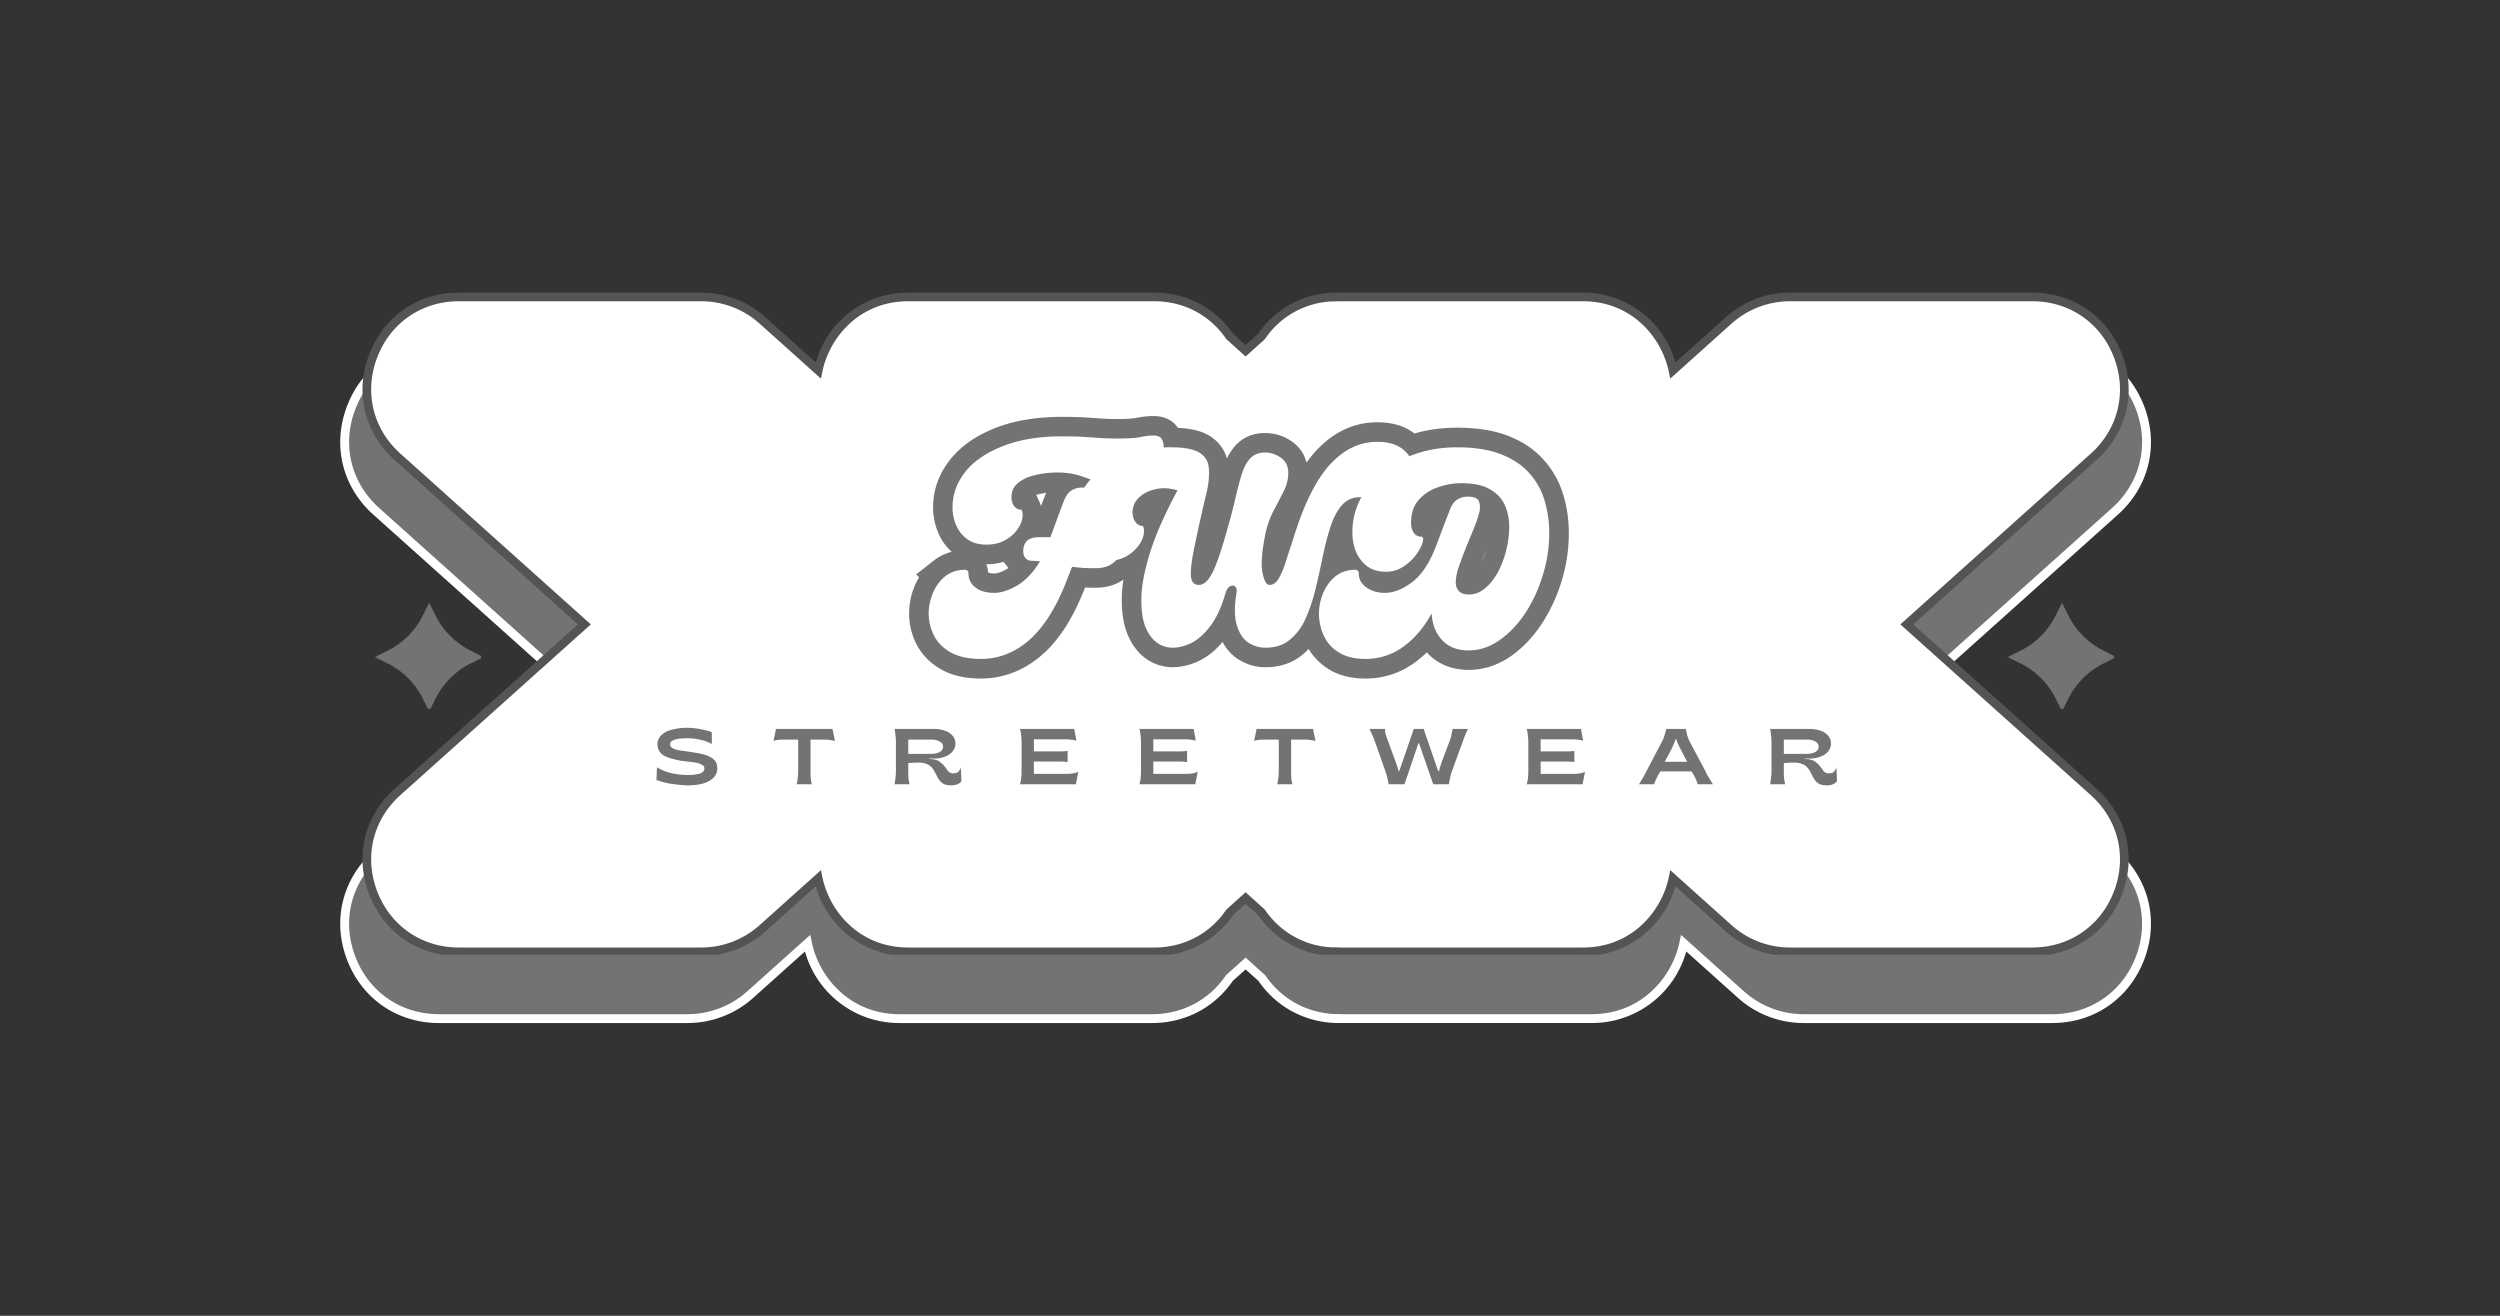 <svg xmlns="http://www.w3.org/2000/svg" width="190" height="100" version="1.0" viewBox="0 0 142.5 75"><rect x="0" y="0" width="142.5" height="75" fill="#333333" stroke="none"/><defs><clipPath id="a"><path d="M19 19.543h104V58.43H19Zm0 0"/></clipPath><clipPath id="b"><path d="M20 16.68h102v37.738H20Zm0 0"/></clipPath><clipPath id="c"><path d="M21.371 34.36h6.047v6.046h-6.047Zm0 0"/></clipPath><clipPath id="d"><path d="M114.441 34.36h6.051v6.046h-6.05Zm0 0"/></clipPath></defs><g clip-path="url(#a)"><path fill="#737373" d="m120.555 48.71-10.914-9.784 10.914-9.781c3.66-3.286 1.336-9.352-3.578-9.352h-14.165a5.36 5.36 0 0 0-3.578 1.367l-3.261 2.926c-.485-2.313-2.446-4.293-5.254-4.293H76.555c-.075 0-.149.004-.22.004v-.004c-1.952 0-3.491.957-4.413 2.316l-.922.825-.922-.825c-.922-1.359-2.46-2.316-4.414-2.316H51.281c-2.812 0-4.773 1.98-5.254 4.293l-3.261-2.926a5.374 5.374 0 0 0-3.578-1.367H25.023c-4.918 0-7.238 6.066-3.578 9.352l10.914 9.78-10.914 9.786c-3.66 3.281-1.34 9.348 3.578 9.348h14.165c1.32 0 2.593-.485 3.578-1.368l3.261-2.921c.48 2.308 2.442 4.289 5.254 4.289h14.383c1.953 0 3.492-.957 4.414-2.313l.922-.828.922.828c.922 1.356 2.46 2.313 4.414 2.313v-.004c.07.004.144.004.219.004h14.164c2.808 0 4.77-1.98 5.254-4.29l3.261 2.922a5.34 5.34 0 0 0 3.579 1.368h14.164c4.914 0 7.238-6.067 3.578-9.348Zm0 0"/><path fill="#fff" d="M116.977 58.313h-14.165a5.613 5.613 0 0 1-3.746-1.434l-2.949-2.645a5.577 5.577 0 0 1-5.398 4.078H76.555c-.043 0-.086 0-.13-.003l-.09.004c-1.882 0-3.558-.876-4.605-2.403l-.73-.652-.73.652c-1.051 1.528-2.727 2.403-4.606 2.403H51.281a5.577 5.577 0 0 1-5.398-4.079l-2.95 2.645a5.613 5.613 0 0 1-3.745 1.434H25.023c-2.382 0-4.39-1.383-5.242-3.606-.851-2.227-.277-4.594 1.496-6.184l10.703-9.597-10.703-9.594c-1.773-1.59-2.347-3.96-1.496-6.184.852-2.226 2.86-3.605 5.242-3.605h14.165a5.61 5.61 0 0 1 3.746 1.43l2.949 2.644a5.573 5.573 0 0 1 5.398-4.074h14.383c1.879 0 3.555.871 4.606 2.398l.73.657.73-.657c1.047-1.527 2.723-2.398 4.606-2.398h14.383a5.573 5.573 0 0 1 5.398 4.074l2.95-2.644a5.61 5.61 0 0 1 3.746-1.43h14.164c2.378 0 4.386 1.379 5.238 3.605.851 2.223.281 4.594-1.492 6.184l-10.707 9.594 10.707 9.597c1.773 1.59 2.343 3.957 1.492 6.184-.852 2.223-2.86 3.605-5.238 3.605Zm-21.16-5.024 3.585 3.215a5.105 5.105 0 0 0 3.41 1.305h14.165c2.168 0 3.996-1.258 4.77-3.282.773-2.027.253-4.183-1.36-5.629l-11.125-9.972 11.125-9.969c1.613-1.45 2.133-3.605 1.36-5.629-.774-2.027-2.602-3.285-4.77-3.285h-14.165a5.105 5.105 0 0 0-3.41 1.305l-3.586 3.215-.09-.426c-.41-1.973-2.156-4.094-5.007-4.094H76.555c-.07 0-.14.004-.211.008l-.262.012v-.012a4.992 4.992 0 0 0-3.953 2.199l-.04.047-1.089.976-1.129-1.023c-.953-1.402-2.484-2.207-4.207-2.207H51.281c-2.855 0-4.597 2.121-5.008 4.094l-.09.425-3.585-3.214a5.105 5.105 0 0 0-3.41-1.305H25.023c-2.168 0-3.996 1.258-4.77 3.285-.776 2.024-.253 4.18 1.36 5.629l11.121 9.969-11.12 9.972c-1.614 1.446-2.137 3.602-1.36 5.63.773 2.023 2.601 3.28 4.77 3.28h14.163a5.105 5.105 0 0 0 3.41-1.304l3.587-3.215.09.426c.41 1.972 2.152 4.094 5.007 4.094h14.383c1.723 0 3.254-.805 4.207-2.207l.04-.043L71 54.582l1.129 1.02c.906 1.336 2.336 2.125 3.953 2.199v-.004l.262.008c.07 0 .14.004.21.004H90.72c2.851 0 4.597-2.121 5.008-4.094Zm0 0"/></g><g clip-path="url(#b)"><path fill="#fff" d="m119.332 45.133-10.644-9.543 10.644-9.543c3.57-3.203 1.309-9.121-3.488-9.121h-13.817a5.22 5.22 0 0 0-3.488 1.336l-3.184 2.851c-.468-2.254-2.382-4.187-5.12-4.187H76.417c-.074 0-.145.004-.215.008v-.008c-1.906 0-3.406.933-4.305 2.258l-.898.808-.902-.808c-.899-1.325-2.399-2.258-4.305-2.258H51.766c-2.743 0-4.657 1.933-5.125 4.187l-3.18-2.851a5.238 5.238 0 0 0-3.492-1.336H26.152c-4.793 0-7.058 5.918-3.488 9.12L33.31 35.59l-10.645 9.543c-3.57 3.199-1.305 9.117 3.488 9.117H39.97a5.236 5.236 0 0 0 3.492-1.332l3.18-2.852c.468 2.254 2.382 4.184 5.125 4.184h14.027c1.906 0 3.406-.934 4.305-2.258l.902-.804.898.804c.899 1.324 2.399 2.258 4.305 2.258v-.004c.07.004.14.004.215.004h13.816c2.739 0 4.653-1.93 5.121-4.184l3.184 2.852c.957.86 2.2 1.332 3.488 1.332h13.817c4.797 0 7.058-5.918 3.488-9.117Zm0 0"/><path fill="#545454" d="M115.844 54.496h-13.817a5.47 5.47 0 0 1-3.652-1.394l-2.879-2.582a5.434 5.434 0 0 1-5.262 3.976H76.203c-1.836 0-3.469-.851-4.492-2.34L71 51.52l-.715.636c-1.023 1.489-2.656 2.34-4.492 2.34H51.766A5.438 5.438 0 0 1 46.5 50.52l-2.875 2.582a5.487 5.487 0 0 1-3.656 1.394H26.152c-2.32 0-4.28-1.348-5.109-3.516-.832-2.167-.273-4.48 1.457-6.03l10.441-9.36L22.5 26.23c-1.73-1.55-2.29-3.863-1.457-6.03.828-2.173 2.789-3.52 5.11-3.52h13.816a5.47 5.47 0 0 1 3.656 1.398l2.875 2.578a5.443 5.443 0 0 1 5.266-3.976h14.027c1.836 0 3.469.855 4.492 2.343l.715.637.71-.637c1.024-1.488 2.657-2.343 4.493-2.343h14.031a5.438 5.438 0 0 1 5.262 3.976l2.879-2.578a5.454 5.454 0 0 1 3.652-1.398h13.817c2.324 0 4.281 1.347 5.11 3.52.831 2.167.273 4.48-1.458 6.03l-10.441 9.36 10.441 9.36c1.73 1.55 2.29 3.862 1.457 6.03-.828 2.168-2.785 3.516-5.11 3.516Zm-20.64-4.898 3.495 3.136a4.986 4.986 0 0 0 3.328 1.274h13.817c2.113 0 3.898-1.227 4.652-3.203.754-1.977.246-4.078-1.328-5.489L108.32 35.59l10.848-9.727c1.574-1.41 2.082-3.515 1.328-5.488-.754-1.977-2.539-3.203-4.652-3.203h-13.817c-1.23 0-2.41.453-3.328 1.273l-3.496 3.137-.086-.418c-.402-1.922-2.101-3.992-4.883-3.992H76.418c-.07 0-.137.004-.207.004l-.254.012v-.008a4.856 4.856 0 0 0-3.855 2.144l-.04.043L71 20.32l-1.105-.996c-.926-1.367-2.422-2.152-4.102-2.152H51.766c-2.786 0-4.485 2.07-4.887 3.992l-.086.418-3.496-3.137a4.986 4.986 0 0 0-3.328-1.273H26.152c-2.113 0-3.894 1.226-4.652 3.203-.754 1.973-.246 4.078 1.328 5.488l10.848 9.727-10.848 9.726c-1.574 1.41-2.082 3.512-1.328 5.489.758 1.976 2.54 3.203 4.652 3.203H39.97c1.23 0 2.41-.453 3.328-1.274l3.496-3.136.086.418c.402 1.922 2.101 3.992 4.887 3.992h14.027c1.68 0 3.176-.785 4.102-2.153l.043-.042L71 50.858l1.102.996A4.856 4.856 0 0 0 75.957 54v-.004l.254.004c.07.004.137.008.207.008h13.816c2.782 0 4.48-2.07 4.883-3.992Zm0 0"/></g><path fill="none" stroke="#737373" stroke-width="2.228" d="M65.727 24.828c.238 0 .394.05.476.16.086.106.125.262.125.469 0 .39-.094.758-.277 1.11a2.126 2.126 0 0 1-.82.843c-.364.215-.805.324-1.329.324-.359 0-.675-.043-.941-.125a9.516 9.516 0 0 1-.773-.277 6.64 6.64 0 0 0-.829-.273 4.331 4.331 0 0 0-1.113-.125 5.4 5.4 0 0 0-1.277.148c-.399.094-.719.242-.957.45a.995.995 0 0 0-.364.796.8.8 0 0 0 .172.52c.11.136.25.207.41.207.075.16.079.36.016.59-.058.23-.18.453-.36.66a2.2 2.2 0 0 1-.695.53 2.098 2.098 0 0 1-.968.212c-.422 0-.778-.098-1.063-.293a1.83 1.83 0 0 1-.644-.793 2.576 2.576 0 0 1-.215-1.047c0-.726.238-1.398.719-2.008.484-.617 1.191-1.11 2.128-1.476.938-.371 2.079-.555 3.418-.555.48 0 .887.012 1.22.031.335.02.652.04.944.063.301.02.622.031.97.031.554 0 .984-.031 1.28-.086.305-.059.555-.086.747-.086Zm-2.5 5.73c.304 0 .507.051.605.16a.579.579 0 0 1 .145.41c0 .173-.055.356-.16.552a1.37 1.37 0 0 1-.508.5c-.23.14-.524.207-.88.207-.25 0-.48-.008-.695-.024a27.07 27.07 0 0 1-.629-.054 22.552 22.552 0 0 1-.46 1.183c-.586 1.395-1.278 2.422-2.082 3.082-.805.66-1.688.989-2.649.989-.707 0-1.281-.125-1.723-.38-.441-.25-.757-.574-.96-.968a2.743 2.743 0 0 1-.297-1.23c0-.422.082-.825.254-1.208.167-.382.402-.695.71-.937a1.696 1.696 0 0 1 1.079-.363c.152 0 .226.062.226.183 0 .34.133.617.399.828.27.207.625.313 1.066.313.398 0 .836-.14 1.316-.422.48-.285.914-.742 1.293-1.379a3.794 3.794 0 0 0-.218-.02c-.07-.007-.141-.007-.211-.007-.188 0-.32-.055-.403-.164a.64.64 0 0 1-.12-.403c0-.23.07-.418.214-.562.145-.149.375-.223.695-.223h.645c.133-.36.262-.719.39-1.078a18.4 18.4 0 0 1 .387-1.012c.106-.265.242-.457.41-.57.172-.113.368-.168.594-.168.336 0 .559.074.668.227.106.144.117.347.035.601-.101.348-.207.684-.312 1.008-.11.32-.219.64-.332.957.328-.008.62-.016.875-.02.258-.007.469-.007.633-.007Zm3.609 6.36a1.51 1.51 0 0 1-.856-.273c-.269-.184-.492-.477-.667-.88-.172-.398-.258-.925-.258-1.581 0-.707.156-1.575.468-2.602.313-1.031.848-2.242 1.606-3.637a2.537 2.537 0 0 0-1.27-.066c-.394.086-.71.246-.945.484a1.15 1.15 0 0 0-.351.844c0 .215.054.398.167.547.114.148.25.223.415.223.07.16.078.359.015.59a1.727 1.727 0 0 1-.363.66 2.226 2.226 0 0 1-.688.53 2.17 2.17 0 0 1-.976.216c-.418 0-.774-.106-1.059-.317-.285-.21-.5-.488-.644-.836a2.859 2.859 0 0 1-.215-1.105c0-.574.133-1.113.406-1.621a4.32 4.32 0 0 1 1.152-1.352 5.554 5.554 0 0 1 1.747-.922 7.172 7.172 0 0 1 2.222-.328c.746 0 1.285.098 1.613.297.329.2.512.488.555.867.04.38-.004.828-.125 1.352a135.45 135.45 0 0 0-.715 3.215c-.16.777-.218 1.324-.183 1.64.035.317.187.477.453.477.285 0 .555-.262.805-.79.253-.53.543-1.386.87-2.573.184-.657.337-1.247.454-1.758.117-.52.238-.957.36-1.313.124-.363.28-.636.476-.824.195-.187.46-.285.8-.285.336 0 .641.098.91.293.274.191.41.48.41.86 0 .359-.089.714-.26 1.07a61.89 61.89 0 0 1-.567 1.105c-.207.383-.36.809-.465 1.277-.203 1.028-.258 1.774-.168 2.243.094.464.226.695.402.695.203 0 .375-.121.516-.36.148-.242.285-.57.418-.98.137-.41.277-.855.43-1.332.605-1.945 1.304-3.348 2.09-4.203.788-.856 1.679-1.281 2.675-1.281.57 0 1.024.113 1.356.343.336.23.554.516.668.86.117.343.12.687.02 1.039a1.694 1.694 0 0 1-.587.867c-.285.23-.664.344-1.137.344-.257 0-.445-.024-.57-.074a8.912 8.912 0 0 1-.32-.153c-.094-.055-.227-.082-.399-.082-.43 0-.777.156-1.046.469-.266.312-.481.723-.645 1.23a16.743 16.743 0 0 0-.438 1.676 81.78 81.78 0 0 1-.406 1.836 9.15 9.15 0 0 1-.554 1.684c-.227.504-.524.914-.895 1.226-.367.313-.836.469-1.41.469-.348 0-.668-.094-.965-.285-.297-.192-.52-.512-.66-.969-.145-.453-.153-1.07-.031-1.848.03-.195.007-.324-.07-.39-.075-.067-.173-.07-.286-.008-.113.062-.2.195-.258.398-.238.797-.527 1.422-.879 1.875-.347.45-.71.77-1.086.954a2.4 2.4 0 0 1-1.062.273Zm11 .645c-.625 0-1.137-.125-1.531-.38a2.226 2.226 0 0 1-.86-.968 2.974 2.974 0 0 1-.016-2.438c.169-.382.407-.695.716-.937a1.678 1.678 0 0 1 1.074-.363c.152 0 .23.062.23.183 0 .34.145.617.438.828.293.207.648.313 1.07.313.48 0 .992-.207 1.531-.621.543-.414.996-1.086 1.356-2.008.133-.348.27-.707.406-1.078.14-.375.273-.727.406-1.055.106-.27.239-.457.407-.57.171-.114.367-.168.593-.168.328 0 .535.074.621.222.09.149.106.352.055.606a5.68 5.68 0 0 1-.293.914 78.86 78.86 0 0 1-.46 1.137c-.165.394-.306.77-.423 1.12-.117.352-.175.65-.175.888 0 .19.058.359.175.496.117.14.305.207.563.207.34 0 .644-.114.918-.344a3.22 3.22 0 0 0 .734-.91c.207-.383.371-.801.48-1.262.114-.46.172-.918.172-1.367 0-.442-.082-.844-.242-1.215-.156-.367-.433-.668-.828-.898-.394-.235-.941-.348-1.648-.348-.485 0-.946.078-1.387.238a2.465 2.465 0 0 0-1.074.73c-.278.329-.414.758-.414 1.294 0 .222.054.41.168.558a.517.517 0 0 0 .418.219c.113.016.14.121.082.328-.055.203-.176.434-.367.695a2.789 2.789 0 0 1-.731.684 1.776 1.776 0 0 1-1 .293c-.418 0-.773-.106-1.059-.316a1.957 1.957 0 0 1-.648-.829c-.14-.34-.21-.707-.21-1.097 0-.656.144-1.274.437-1.856a4.899 4.899 0 0 1 1.238-1.554c.531-.454 1.164-.805 1.894-1.063.73-.254 1.54-.379 2.422-.379.985 0 1.809.13 2.48.387.669.262 1.208.621 1.61 1.078.406.453.7.977.875 1.566.18.59.27 1.211.27 1.864a8.15 8.15 0 0 1-.368 2.426 8.287 8.287 0 0 1-1.003 2.148c-.426.64-.915 1.152-1.47 1.539-.554.379-1.136.57-1.75.57-.632 0-1.136-.191-1.507-.57-.367-.387-.57-.898-.613-1.531-.43.797-.97 1.43-1.614 1.898a3.592 3.592 0 0 1-2.148.696Zm0 0"/><path fill="#fff" d="M65.732 24.824c.226 0 .383.06.469.172.082.106.125.262.125.47 0 .386-.094.757-.282 1.108-.18.344-.449.625-.812.844-.367.211-.809.313-1.328.313a3.15 3.15 0 0 1-.953-.125 14.682 14.682 0 0 1-.766-.266 8.186 8.186 0 0 0-.828-.281 4.3 4.3 0 0 0-1.11-.125c-.449 0-.875.055-1.28.156-.4.094-.716.246-.954.453-.242.2-.36.465-.36.797 0 .2.051.371.157.516a.525.525 0 0 0 .422.203c.07.156.078.355.015.594-.062.23-.183.449-.359.656-.18.21-.406.387-.687.531-.282.137-.61.203-.985.203-.418 0-.773-.097-1.062-.297a1.85 1.85 0 0 1-.64-.78 2.529 2.529 0 0 1-.22-1.048c0-.726.239-1.398.72-2.015.487-.614 1.202-1.102 2.14-1.47.937-.374 2.07-.562 3.406-.562.488 0 .894.012 1.219.032.332.023.648.043.953.062.3.024.625.031.969.031.55 0 .976-.023 1.28-.078.302-.062.552-.094.75-.094Zm-2.516 5.735c.313 0 .516.058.61.172a.542.542 0 0 1 .156.39c0 .18-.059.368-.172.563a1.454 1.454 0 0 1-.5.5c-.23.137-.527.203-.89.203-.243 0-.47-.004-.688-.016-.219-.02-.43-.039-.625-.062-.074.2-.153.398-.235.594-.074.199-.152.398-.234.593-.586 1.387-1.277 2.414-2.078 3.078-.805.657-1.684.985-2.64.985-.712 0-1.29-.125-1.735-.375-.438-.25-.754-.57-.953-.969a2.824 2.824 0 0 1-.297-1.234c0-.414.086-.817.25-1.203.168-.383.402-.696.703-.938.313-.238.676-.36 1.094-.36.144 0 .219.063.219.188 0 .336.128.606.39.813.27.21.63.312 1.078.312.395 0 .832-.14 1.313-.422.476-.28.91-.738 1.297-1.375a2.134 2.134 0 0 0-.22-.015 2.054 2.054 0 0 0-.218-.016c-.18 0-.308-.05-.39-.156a.609.609 0 0 1-.125-.406c0-.227.066-.414.203-.563.144-.144.379-.219.703-.219h.64c.133-.351.266-.707.391-1.062.133-.363.266-.707.39-1.031.102-.258.239-.446.407-.563a1.08 1.08 0 0 1 .594-.172c.343 0 .566.078.672.235.101.148.113.343.03.593-.093.356-.198.696-.312 1.016-.105.324-.215.64-.328.953.332-.008.625-.016.875-.016.258-.007.469-.015.625-.015Zm0 0"/><path fill="#fff" d="M66.837 36.918c-.305 0-.59-.086-.86-.265-.273-.188-.495-.477-.671-.875-.168-.407-.25-.938-.25-1.594 0-.707.156-1.57.469-2.594.312-1.031.843-2.242 1.593-3.64-.449-.133-.87-.157-1.265-.063-.387.086-.7.246-.938.484-.242.23-.36.512-.36.844 0 .211.056.39.173.547a.509.509 0 0 0 .422.219c.07.156.078.355.015.593-.062.23-.187.45-.375.657-.18.21-.406.386-.687.531a2.181 2.181 0 0 1-.969.203c-.414 0-.766-.101-1.047-.312a1.943 1.943 0 0 1-.656-.829 2.896 2.896 0 0 1-.219-1.109c0-.57.137-1.11.406-1.61.274-.507.657-.96 1.157-1.359a5.492 5.492 0 0 1 1.734-.922 7.23 7.23 0 0 1 2.234-.328c.75 0 1.286.102 1.61.297.332.2.515.492.547.875.039.375.004.824-.11 1.344a98.148 98.148 0 0 0-.719 3.219c-.156.773-.218 1.32-.187 1.64.039.313.191.47.453.47.29 0 .563-.259.813-.782.25-.531.535-1.39.859-2.578.187-.657.336-1.242.453-1.766.125-.52.242-.957.36-1.312.124-.352.285-.625.484-.813.195-.195.46-.297.797-.297.332 0 .633.102.906.297.281.2.422.484.422.86 0 .355-.09.71-.266 1.062-.18.355-.37.727-.578 1.11-.2.386-.351.812-.453 1.28-.211 1.032-.266 1.782-.172 2.25.094.462.227.688.406.688.196 0 .368-.117.516-.36a4.4 4.4 0 0 0 .406-.968c.133-.414.281-.863.438-1.344.601-1.945 1.3-3.347 2.093-4.203.79-.851 1.68-1.281 2.672-1.281.57 0 1.024.117 1.36.344.332.23.55.515.656.859.113.344.117.695.016 1.047a1.62 1.62 0 0 1-.579.86c-.28.23-.656.343-1.125.343-.261 0-.453-.023-.578-.078a8.245 8.245 0 0 1-.328-.14c-.086-.052-.215-.079-.39-.079-.43 0-.778.156-1.047.469-.262.305-.477.71-.64 1.219a15.092 15.092 0 0 0-.438 1.687 67.298 67.298 0 0 1-.407 1.828 9.712 9.712 0 0 1-.562 1.688 3.25 3.25 0 0 1-.89 1.218c-.368.313-.837.47-1.407.47-.344 0-.668-.095-.969-.282-.293-.188-.511-.508-.656-.969-.148-.457-.156-1.078-.031-1.86.031-.187.004-.312-.078-.374-.075-.07-.168-.078-.282-.016-.117.063-.203.196-.265.39-.23.806-.524 1.434-.875 1.891-.344.45-.703.766-1.078.954-.375.18-.73.265-1.063.265Zm0 0"/><path fill="#fff" d="M77.837 37.559c-.625 0-1.136-.125-1.53-.375a2.18 2.18 0 0 1-.86-.969 3.08 3.08 0 0 1-.266-1.234c0-.414.086-.817.25-1.203.168-.383.399-.696.703-.938.313-.238.672-.36 1.078-.36.157 0 .235.063.235.188 0 .336.144.606.437.813.29.21.645.312 1.063.312.488 0 1.004-.203 1.547-.61.539-.413.988-1.085 1.343-2.015.133-.344.27-.703.407-1.078.144-.375.28-.723.406-1.047.101-.27.238-.457.406-.562.176-.114.375-.172.594-.172.332 0 .539.074.625.219.082.148.101.351.062.609a6.286 6.286 0 0 1-.296.906c-.149.367-.305.746-.47 1.14-.155.4-.296.774-.421 1.126-.117.355-.172.648-.172.875 0 .2.055.367.172.5.125.137.312.203.562.203.344 0 .649-.113.922-.344.282-.226.524-.531.735-.906a5.49 5.49 0 0 0 .484-1.266 5.65 5.65 0 0 0 .172-1.359c0-.445-.086-.852-.25-1.219-.156-.363-.434-.66-.828-.89-.387-.239-.934-.36-1.64-.36a3.92 3.92 0 0 0-1.391.25 2.475 2.475 0 0 0-1.079.735c-.273.324-.406.75-.406 1.28 0 .22.051.407.156.563a.509.509 0 0 0 .422.22c.114.01.14.12.078.327-.054.2-.171.43-.359.688a2.7 2.7 0 0 1-.734.687c-.293.2-.625.297-1 .297-.418 0-.774-.101-1.063-.312a2.065 2.065 0 0 1-.64-.829 2.964 2.964 0 0 1-.204-1.109 4.1 4.1 0 0 1 .438-1.86 4.847 4.847 0 0 1 1.234-1.546 5.868 5.868 0 0 1 1.89-1.047c.727-.258 1.536-.39 2.423-.39.976 0 1.8.132 2.469.39.675.262 1.218.621 1.625 1.078.406.45.695.969.875 1.563a6.45 6.45 0 0 1 .265 1.859 7.98 7.98 0 0 1-.375 2.422 8.263 8.263 0 0 1-1 2.156c-.43.637-.918 1.149-1.469 1.531-.554.387-1.136.578-1.75.578-.636 0-1.136-.19-1.5-.578-.367-.382-.57-.894-.609-1.53-.437.804-.98 1.437-1.625 1.905a3.63 3.63 0 0 1-2.14.688Zm0 0"/><g clip-path="url(#c)"><path fill="#737373" d="m26.82 37.82.739-.367-.739-.371a4.432 4.432 0 0 1-1.988-1.988l-.367-.735-.371.735a4.413 4.413 0 0 1-1.989 1.988l-.734.371.734.367a4.432 4.432 0 0 1 1.989 1.989l.37.738.368-.738a4.451 4.451 0 0 1 1.988-1.989Zm0 0"/></g><g clip-path="url(#d)"><path fill="#737373" d="m119.895 37.82.734-.367-.734-.371a4.413 4.413 0 0 1-1.989-1.988l-.37-.735-.368.735a4.432 4.432 0 0 1-1.988 1.988l-.739.371.739.367a4.451 4.451 0 0 1 1.988 1.989l.367.738.371-.738a4.432 4.432 0 0 1 1.989-1.989Zm0 0"/></g><path fill="#737373" d="M39.198 44.767c-.18 0-.375-.016-.594-.047a5.478 5.478 0 0 1-.625-.094 4.574 4.574 0 0 1-.563-.172l.032-.718c.238.148.504.257.797.328.3.074.617.11.953.11a2.4 2.4 0 0 0 .687-.079c.176-.062.266-.16.266-.297a.21.21 0 0 0-.11-.187.944.944 0 0 0-.312-.125 2.535 2.535 0 0 0-.422-.063c-.156-.02-.324-.039-.5-.062a5.867 5.867 0 0 1-.484-.11 2.406 2.406 0 0 1-.438-.156.855.855 0 0 1-.297-.266.753.753 0 0 1-.11-.421.65.65 0 0 1 .22-.5c.144-.145.343-.25.593-.313.258-.07.54-.11.844-.11.176 0 .348.012.516.032.176.023.344.055.5.094.164.03.304.074.422.125v.672a2.047 2.047 0 0 0-.625-.235 3.217 3.217 0 0 0-.782-.094c-.168 0-.328.012-.484.032a1.117 1.117 0 0 0-.36.109.209.209 0 0 0-.124.203.23.23 0 0 0 .109.203.993.993 0 0 0 .313.125c.125.024.265.043.421.063.164.023.332.047.5.078.176.023.344.055.5.094.157.03.297.086.422.156a.807.807 0 0 1 .313.25c.07.105.11.242.11.406a.74.74 0 0 1-.204.516c-.137.148-.336.262-.594.344-.25.07-.547.109-.89.109Zm6.205-.063c.031-.093.051-.203.063-.328.02-.133.03-.281.03-.437v-1.781H44.7c-.148 0-.266.007-.36.015a1.116 1.116 0 0 0-.25.063l.141-.688h3.22l.14.688a1.91 1.91 0 0 0-.25-.047 1.804 1.804 0 0 0-.36-.031h-.78v1.78c0 .157.003.305.015.438.008.125.03.235.062.328Zm8.836.063c-.168 0-.305-.024-.406-.063a.738.738 0 0 1-.25-.187 2.062 2.062 0 0 1-.172-.266 2.853 2.853 0 0 0-.14-.265.92.92 0 0 0-.173-.25.713.713 0 0 0-.28-.188 1.138 1.138 0 0 0-.454-.078h-.188a2.56 2.56 0 0 0-.25.016.657.657 0 0 0-.156.015v.469c0 .313.024.559.078.734h-.86c.02-.093.036-.203.048-.328.02-.133.031-.281.031-.437v-1.64c0-.145-.012-.286-.031-.423a2.526 2.526 0 0 0-.047-.328h2.187c.25 0 .47.031.657.094a.959.959 0 0 1 .453.281.655.655 0 0 1 .172.453.73.73 0 0 1-.157.453 1.03 1.03 0 0 1-.437.297c-.18.075-.387.11-.625.11h-.281v.03h.03c.165 0 .302.024.407.063a.782.782 0 0 1 .25.157c.07.054.133.117.188.187.05.063.097.125.14.188.04.062.086.117.14.156a.37.37 0 0 0 .22.062c.125 0 .218-.023.28-.078a.74.74 0 0 0 .157-.25l.031.782a.512.512 0 0 1-.234.171.941.941 0 0 1-.328.063ZM51.77 42.97h1.297c.207 0 .375-.035.5-.11.125-.07.188-.171.188-.296 0-.125-.063-.223-.188-.297a.904.904 0 0 0-.469-.11H51.77Zm6.367 1.734c.062-.187.093-.441.093-.765v-1.64c0-.145-.011-.286-.03-.423a1.324 1.324 0 0 0-.063-.328h3.093l.125.672a1.111 1.111 0 0 0-.234-.047 2.162 2.162 0 0 0-.39-.031h-1.798v.687h1.454c.207 0 .363-.007.468-.03v.64a2.737 2.737 0 0 0-.468-.031h-1.454v.703h1.829c.175 0 .316-.008.421-.032a.849.849 0 0 0 .282-.093l-.14.718Zm6.806 0c.063-.187.094-.441.094-.765v-1.64c0-.145-.012-.286-.031-.423a1.324 1.324 0 0 0-.063-.328h3.094l.125.672a1.111 1.111 0 0 0-.234-.047 2.162 2.162 0 0 0-.391-.031H65.74v.687h1.453c.207 0 .363-.007.469-.03v.64a2.737 2.737 0 0 0-.469-.031H65.74v.703h1.828c.176 0 .317-.008.422-.032a.849.849 0 0 0 .281-.093l-.14.718Zm7.854 0c.03-.093.05-.203.062-.328.02-.133.031-.281.031-.437v-1.781h-.796c-.149 0-.266.007-.36.015a1.116 1.116 0 0 0-.25.063l.14-.688h3.22l.14.688a1.91 1.91 0 0 0-.25-.047 1.804 1.804 0 0 0-.36-.031h-.78v1.78c0 .157.003.305.015.438.008.125.031.235.063.328Zm6.351 0a2.645 2.645 0 0 0-.078-.39 3.085 3.085 0 0 0-.125-.422l-.563-1.594a6.795 6.795 0 0 0-.171-.422 2.63 2.63 0 0 0-.157-.328h.89c0 .063.005.137.017.219.02.074.05.172.093.297l.516 1.406c.031.086.055.168.078.25.02.074.047.152.078.234h.031l.829-2.406h.562l.828 2.406h.047c.02-.082.04-.16.063-.234.03-.082.054-.164.078-.25l.53-1.406c.032-.125.052-.223.063-.297a3.46 3.46 0 0 0 .047-.219h.875c-.043.086-.093.195-.156.328a10.92 10.92 0 0 0-.156.422l-.578 1.578a2.478 2.478 0 0 0-.125.438 8.92 8.92 0 0 0-.078.39h-.891l-.813-2.343h-.03l-.798 2.343Zm7.872 0c.062-.187.094-.441.094-.765v-1.64c0-.145-.012-.286-.032-.423a1.324 1.324 0 0 0-.062-.328h3.094l.125.672a1.111 1.111 0 0 0-.235-.047 2.162 2.162 0 0 0-.39-.031h-1.797v.687h1.453c.207 0 .363-.007.469-.03v.64a2.737 2.737 0 0 0-.47-.031h-1.452v.703h1.828c.176 0 .316-.008.422-.032a.849.849 0 0 0 .28-.093l-.14.718Zm6.4 0c.05-.082.117-.191.203-.328.082-.144.16-.289.235-.437l.859-1.64a1.61 1.61 0 0 0 .172-.423l.094-.328h1.109c.02.106.047.227.078.36.04.136.094.265.156.39l.875 1.64c.07.157.149.305.235.438.082.137.148.246.203.328h-.875a.988.988 0 0 0-.063-.203 2.7 2.7 0 0 0-.14-.297l-.14-.234h-1.782l-.14.234-.141.297a.795.795 0 0 0-.063.203Zm1.469-1.28h1.281l-.422-.813a3.046 3.046 0 0 1-.203-.485h-.031c-.031.086-.063.168-.094.25-.031.075-.07.157-.11.25Zm9.258 1.343c-.168 0-.305-.024-.406-.063a.738.738 0 0 1-.25-.187 2.062 2.062 0 0 1-.172-.266 2.853 2.853 0 0 0-.14-.265.92.92 0 0 0-.173-.25.713.713 0 0 0-.281-.188 1.138 1.138 0 0 0-.453-.078h-.188a2.54 2.54 0 0 0-.25.016.657.657 0 0 0-.156.015v.469c0 .313.024.559.078.734h-.86c.02-.093.036-.203.048-.328.02-.133.031-.281.031-.437v-1.64c0-.145-.012-.286-.031-.423a2.526 2.526 0 0 0-.047-.328h2.187c.25 0 .47.031.657.094a.959.959 0 0 1 .453.281.655.655 0 0 1 .172.453.73.73 0 0 1-.157.453 1.03 1.03 0 0 1-.437.297c-.18.075-.387.11-.625.11h-.281v.03h.03c.165 0 .302.024.407.063a.782.782 0 0 1 .25.157c.07.054.133.117.188.187.05.063.097.125.14.188.04.062.086.117.14.156a.37.37 0 0 0 .22.062c.125 0 .218-.023.28-.078a.74.74 0 0 0 .157-.25l.031.782a.512.512 0 0 1-.234.171.941.941 0 0 1-.328.063Zm-2.469-1.797h1.297c.207 0 .375-.035.5-.11.125-.07.188-.171.188-.296 0-.125-.063-.223-.188-.297a.904.904 0 0 0-.469-.11h-1.328Zm0 0"/></svg>